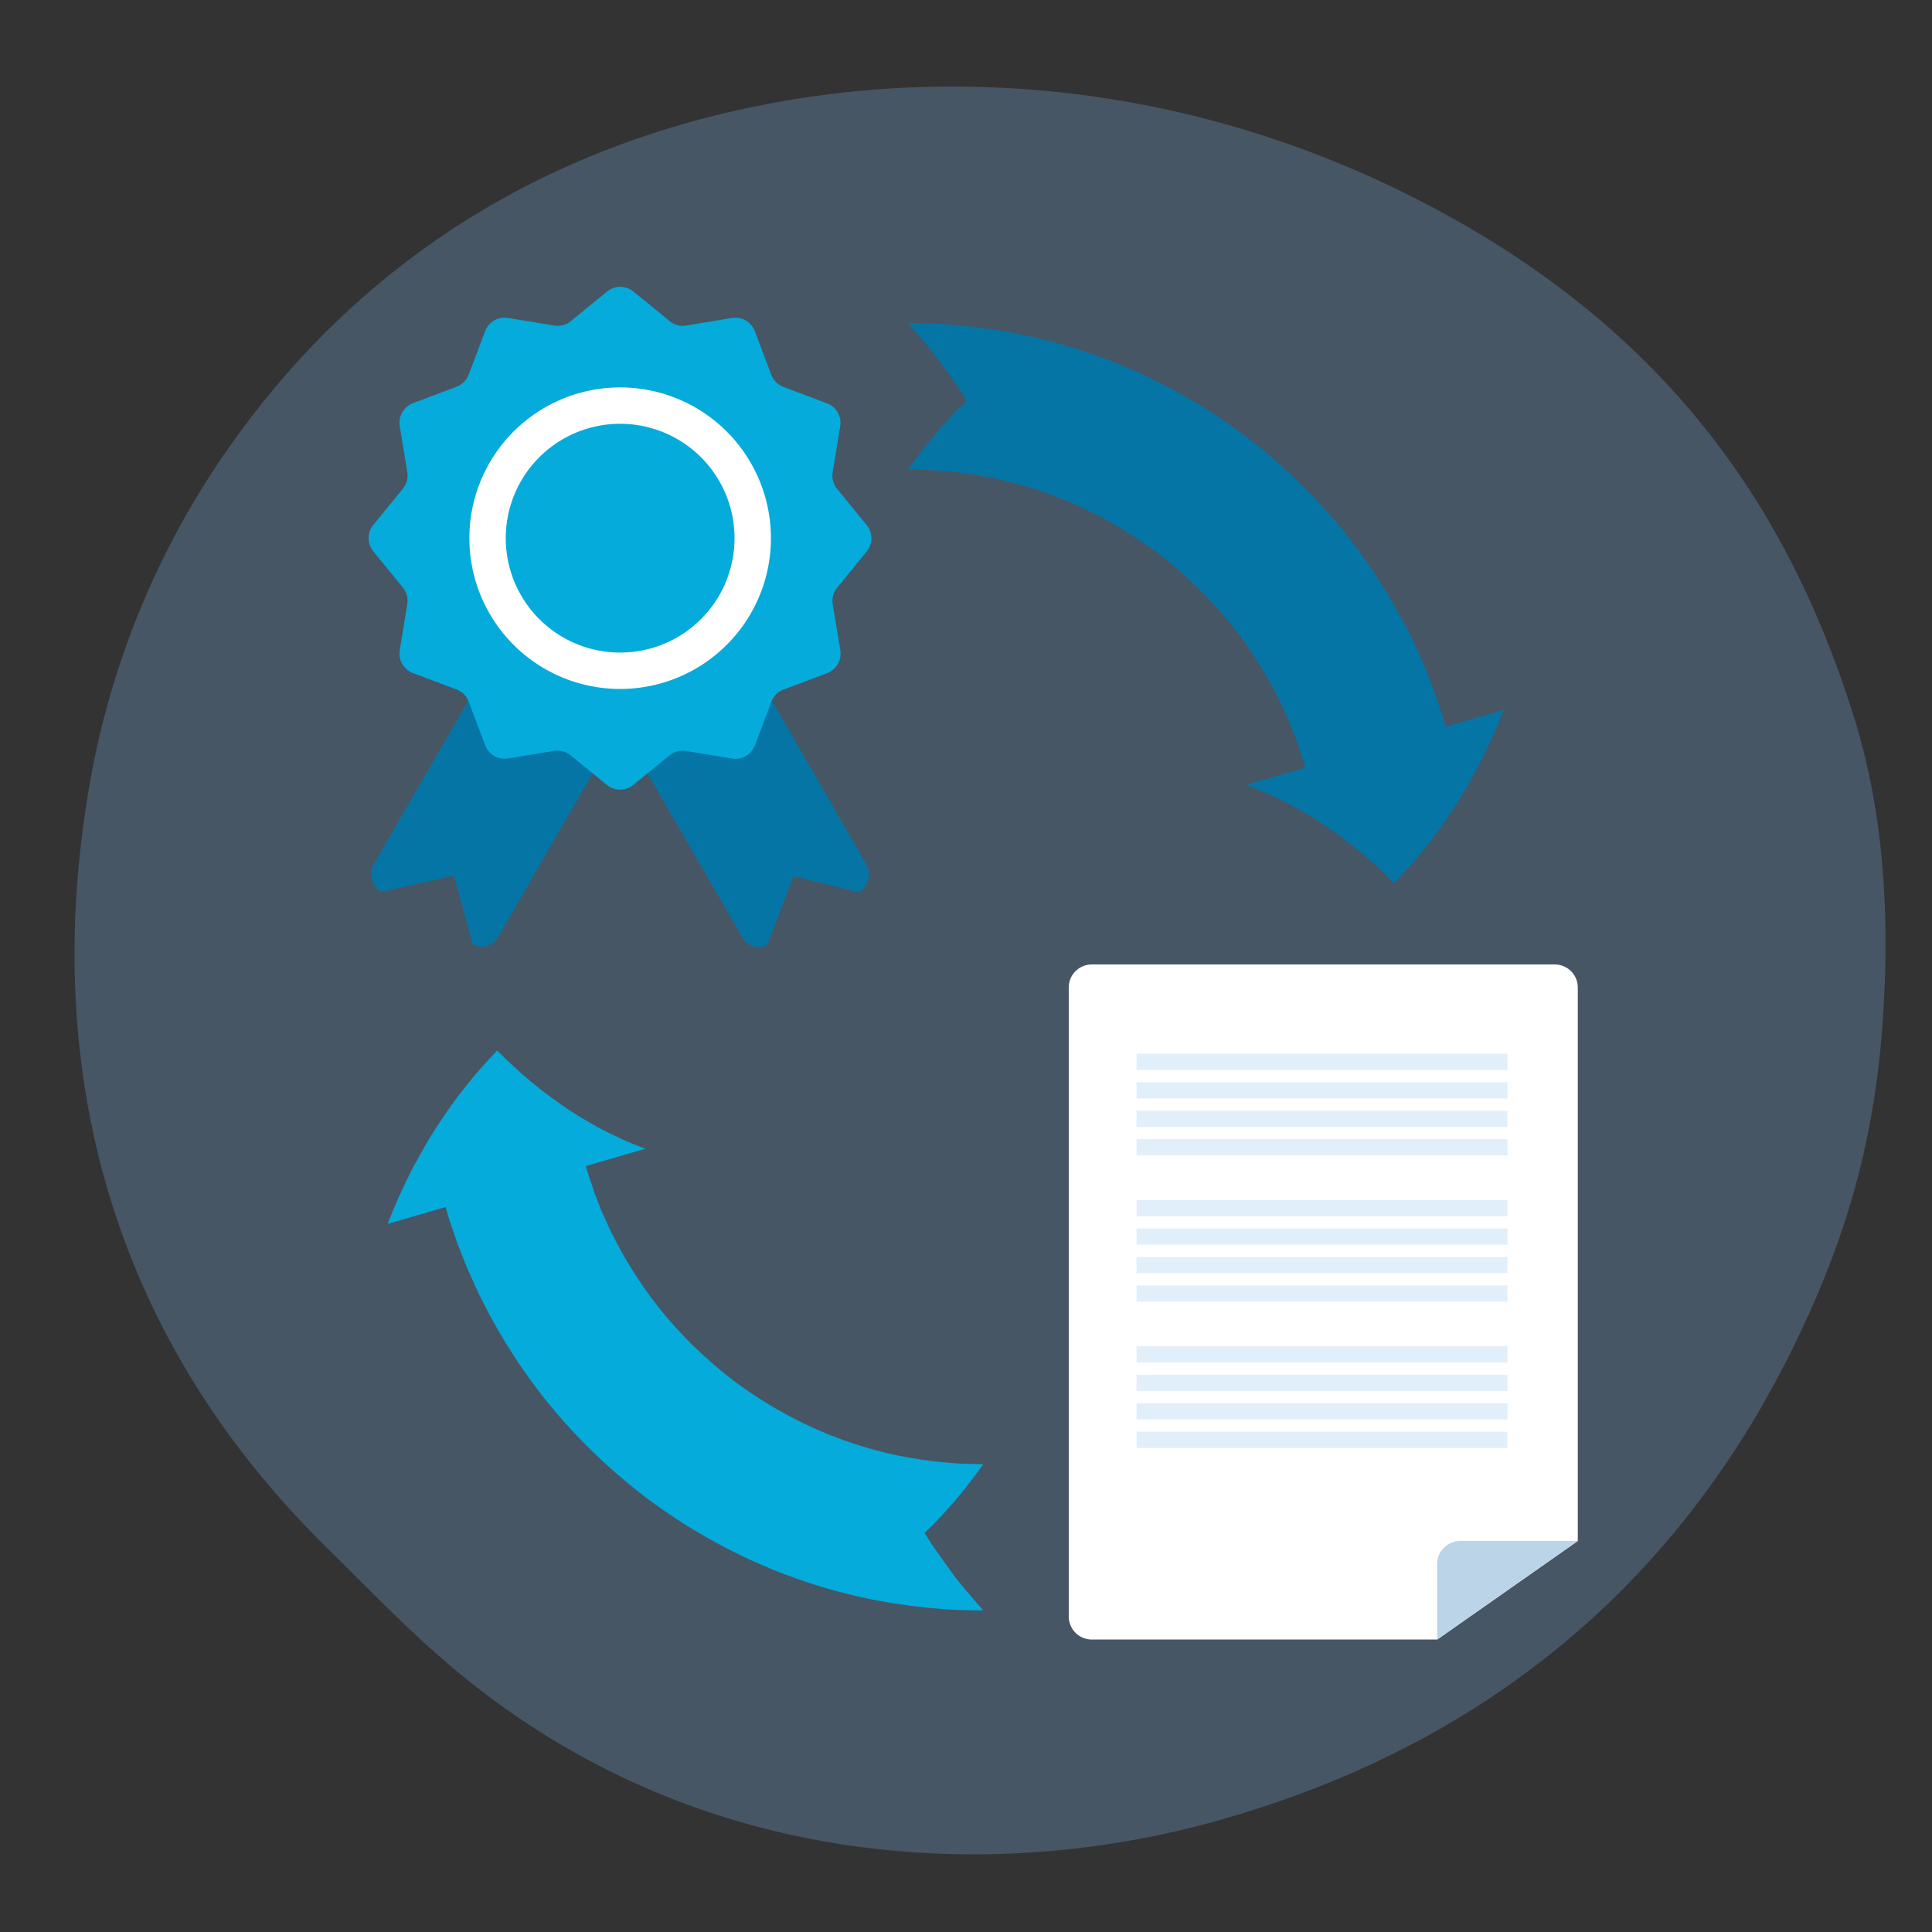 <svg xmlns="http://www.w3.org/2000/svg" viewBox="0 0 480 480"><rect x="0" y="0" width="480" height="480" fill="#333333" stroke="none"/><defs><style>.cls-1,.cls-8{fill:none;}.cls-2{fill:#73a8db;opacity:0.3;}.cls-3{fill:#fff;}.cls-4{fill:#bbd4e8;}.cls-5{fill:#e1effa;}.cls-6{fill:#05abdb;}.cls-7{fill:#0575a5;}.cls-8{stroke:#fff;stroke-linecap:round;stroke-linejoin:round;stroke-width:9.04px;}</style></defs><g id="レイヤー_2" data-name="レイヤー 2"><g id="op"><rect class="cls-1" width="480" height="480"/><path class="cls-2" d="M437.79,349.22c3.19-5.54,6.26-11.35,9.16-17.43,14.2-29.74,19.44-54.57,21-81.06s-.41-50.47-7.39-72.74c-14.43-46-41-90.58-98.47-123.09C302.87,21.4,242.19,16.68,194,25.22,141.65,34.47,92,60.67,56.37,111.91q-5.16,7.4-9.5,14.94A208.21,208.21,0,0,0,21.5,199.54C10.69,268.78,29,333.17,81,384.31c10.92,10.78,21.61,22,33.37,31.63,61.85,50.8,135.64,50.49,185.06,37.23,50.06-13.41,102.87-42.43,138.39-103.95"/><path class="cls-3" d="M392,382.85l-34.92,24.49H271.26a5.73,5.73,0,0,1-5.73-5.74V245.35a5.72,5.72,0,0,1,5.73-5.73h115a5.73,5.73,0,0,1,5.74,5.73Z"/><path class="cls-4" d="M392,382.85H362.78a5.73,5.73,0,0,0-5.73,5.74v18.75Z"/><rect class="cls-5" x="282.36" y="261.8" width="92.17" height="4.02"/><rect class="cls-5" x="282.36" y="268.88" width="92.17" height="4.02"/><rect class="cls-5" x="282.36" y="275.96" width="92.17" height="4.02"/><rect class="cls-5" x="282.36" y="283.03" width="92.17" height="4.02"/><rect class="cls-5" x="282.36" y="298.14" width="92.17" height="4.02"/><rect class="cls-5" x="282.36" y="305.22" width="92.17" height="4.02"/><rect class="cls-5" x="282.36" y="312.3" width="92.17" height="4.02"/><rect class="cls-5" x="282.36" y="319.38" width="92.17" height="4.02"/><rect class="cls-5" x="282.36" y="334.49" width="92.17" height="4.02"/><rect class="cls-5" x="282.36" y="341.56" width="92.17" height="4.02"/><rect class="cls-5" x="282.36" y="348.64" width="92.17" height="4.02"/><rect class="cls-5" x="282.36" y="355.72" width="92.17" height="4.02"/><path class="cls-6" d="M123.52,261s-2,2.1-5.07,5.57a125.34,125.34,0,0,0-10.22,13.82c-1.78,2.71-3.31,5.5-4.83,8.23s-2.7,5.32-3.79,7.63-1.87,4.25-2.43,5.64l-.87,2.19,14.4-4.19s.2.68.56,1.94,1,3.07,1.79,5.4c.38,1.17.86,2.43,1.41,3.81s1.12,2.86,1.78,4.44l2.24,4.95c.79,1.75,1.75,3.51,2.7,5.39a140.81,140.81,0,0,0,15.87,23.83,144.57,144.57,0,0,0,23.73,22.64,142.66,142.66,0,0,0,28.38,16.48,138.19,138.19,0,0,0,27.35,8.59,151.36,151.36,0,0,0,20.11,2.57c2.44.11,4.37.13,5.67.17l2,0-2.56-2.92c-1.51-1.79-3.46-4-5.27-6.51s-3.53-4.86-4.75-6.68-2-3.14-2-3.14,1.05-1,2.54-2.51,3.44-3.68,5.26-5.79,3.53-4.38,4.75-6,2-2.75,2-2.75l-5.7-.17a113.3,113.3,0,0,1-14.87-1.89,101.65,101.65,0,0,1-20.17-6.34,105.62,105.62,0,0,1-21-12.18A108.19,108.19,0,0,1,165,326.5a105.4,105.4,0,0,1-11.74-17.63c-.68-1.39-1.42-2.68-2-4s-1.14-2.51-1.66-3.66-.9-2.26-1.3-3.28-.77-1.94-1-2.8c-.57-1.72-1.06-3.05-1.33-4s-.4-1.43-.4-1.43l14.78-4.3-1.67-.64c-1.06-.42-2.63-1-4.39-1.86s-4-1.84-6.15-3.07-4.64-2.63-6.9-4.17a107.81,107.81,0,0,1-12.39-9.6C125.66,263.17,123.52,261,123.52,261Z"/><path class="cls-7" d="M346.37,219.44s2-2.1,5.07-5.57a126.63,126.63,0,0,0,10.22-13.82c1.78-2.71,3.3-5.5,4.82-8.23s2.7-5.32,3.79-7.63,1.87-4.25,2.43-5.64l.87-2.19-14.4,4.19-.55-1.94c-.37-1.26-1-3.08-1.8-5.4-.37-1.17-.86-2.44-1.41-3.81s-1.11-2.86-1.77-4.44-1.45-3.21-2.24-5-1.76-3.51-2.71-5.39a140.81,140.81,0,0,0-15.87-23.83,144.18,144.18,0,0,0-23.73-22.64,141.62,141.62,0,0,0-28.38-16.48,138,138,0,0,0-27.35-8.59,149.31,149.31,0,0,0-20.11-2.57c-2.44-.11-4.36-.13-5.67-.17l-2,0,2.57,2.93c1.51,1.78,3.45,4,5.27,6.51s3.52,4.86,4.74,6.68,2,3.14,2,3.14-1,1-2.54,2.51-3.44,3.68-5.25,5.79-3.54,4.37-4.76,6-2,2.75-2,2.75l5.7.17a113.09,113.09,0,0,1,14.87,1.89A101,101,0,0,1,266.31,125a105.77,105.77,0,0,1,21,12.17,108.75,108.75,0,0,1,17.57,16.76,104.9,104.9,0,0,1,11.73,17.63c.69,1.39,1.42,2.68,2,4l1.65,3.66c.47,1.17.9,2.26,1.3,3.28s.78,1.94,1,2.8c.57,1.72,1.06,3,1.33,4s.4,1.43.4,1.43L309.52,195l1.68.64c1.06.41,2.63,1,4.39,1.86s4,1.84,6.14,3.07,4.64,2.62,6.91,4.17a108.69,108.69,0,0,1,12.39,9.6C344.23,217.26,346.37,219.44,346.37,219.44Z"/><path class="cls-7" d="M188.85,169h-15l-13.49,22.29L184.48,233a4.57,4.57,0,0,0,6.24,1.67l6.38-17,16.21,4a5.11,5.11,0,0,0,1.88-7Z"/><path class="cls-7" d="M119.27,169,92.93,214.58a5.12,5.12,0,0,0,1.87,7l18-4,4.63,17a4.58,4.58,0,0,0,6.24-1.67l37-64Z"/><path class="cls-6" d="M150.77,195l-9-7.34a5.19,5.19,0,0,0-4.12-1.1l-11.43,1.87a5.17,5.17,0,0,1-5.68-3.28l-4.1-10.84a5.14,5.14,0,0,0-3-3l-10.84-4.09a5.18,5.18,0,0,1-3.28-5.69l1.87-11.43a5.19,5.19,0,0,0-1.1-4.12l-7.34-9a5.2,5.2,0,0,1,0-6.57l7.34-9a5.19,5.19,0,0,0,1.1-4.12l-1.87-11.43a5.18,5.18,0,0,1,3.28-5.69l10.84-4.09a5.13,5.13,0,0,0,3-3l4.1-10.83A5.18,5.18,0,0,1,126.26,79l11.43,1.88a5.19,5.19,0,0,0,4.12-1.1l9-7.34a5.17,5.17,0,0,1,6.57,0l9,7.34a5.19,5.19,0,0,0,4.12,1.1L181.85,79a5.19,5.19,0,0,1,5.69,3.29l4.09,10.83a5.17,5.17,0,0,0,3,3l10.83,4.09a5.19,5.19,0,0,1,3.29,5.69l-1.88,11.43a5.16,5.16,0,0,0,1.11,4.12l7.34,9a5.2,5.2,0,0,1,0,6.57L208,146a5.16,5.16,0,0,0-1.11,4.12l1.88,11.43a5.19,5.19,0,0,1-3.29,5.69l-10.83,4.09a5.18,5.18,0,0,0-3,3l-4.09,10.84a5.18,5.18,0,0,1-5.69,3.28l-11.43-1.87a5.19,5.19,0,0,0-4.12,1.1l-9,7.34A5.17,5.17,0,0,1,150.77,195Z"/><path class="cls-8" d="M126.3,116a32.94,32.94,0,1,1-5.16,18.31A32.9,32.9,0,0,1,126.3,116"/></g></g></svg>